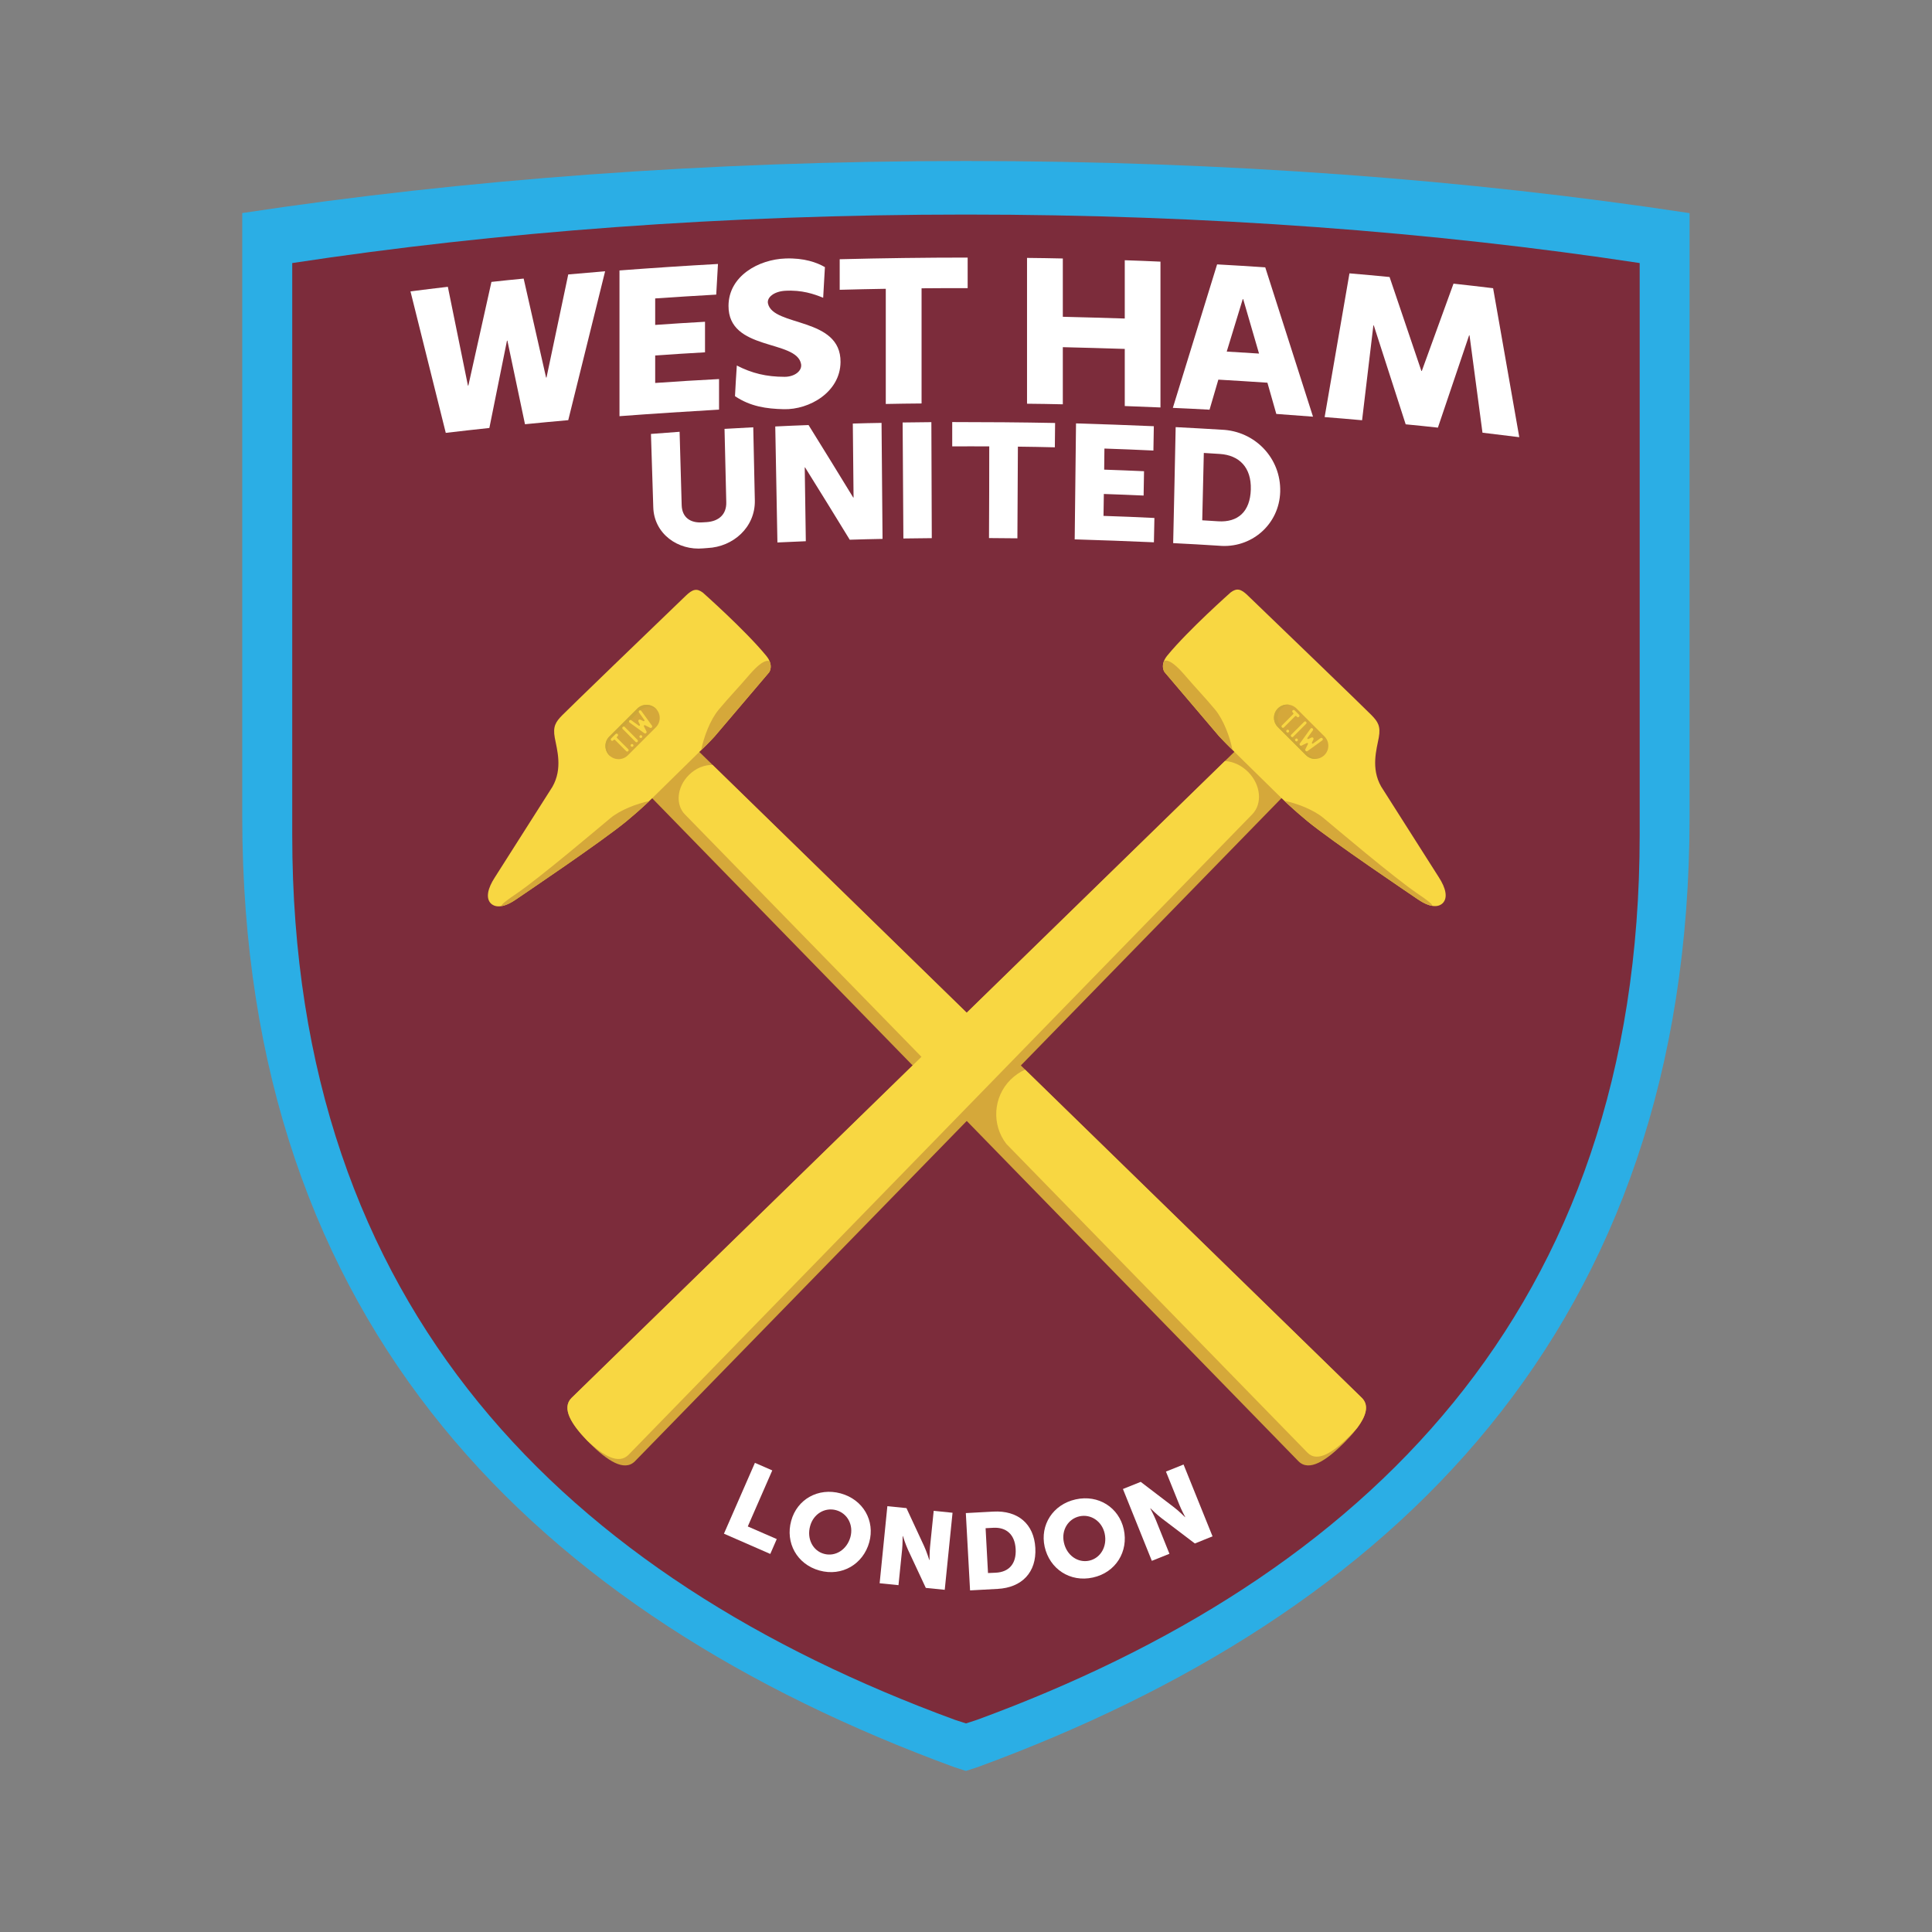 <svg width="600" height="600" viewBox="0 0 600 600" fill="none" xmlns="http://www.w3.org/2000/svg">
<rect x="0" y="0" width="600" height="600" fill="#808080" stroke="none"/>
<g clip-path="url(#clip0_2_7898)">
<path d="M524.74 66.221V66.195C456.454 55.802 380.302 50 299.973 50C219.67 50 143.519 55.802 75.232 66.169V66.53V253.724C75.284 412.241 167.192 501.39 296.311 548.788L299.973 549.974L303.635 548.788C432.781 501.39 524.663 412.241 524.714 253.724V66.582V66.195H524.74V66.221Z" fill="#2BAEE5"/>
<path d="M509.215 81.719V81.693C445.648 72.022 374.757 66.633 299.972 66.633C225.214 66.633 154.323 72.022 90.756 81.693V82.028V259.423C90.807 407.006 176.371 489.991 296.568 534.114L299.998 535.223L303.402 534.114C423.625 489.991 509.163 407.006 509.215 259.423V82.08V81.719Z" fill="#7C2C3B"/>
<path d="M403.254 453.81C406.555 457.137 411.867 453.604 417.308 448.189C422.75 442.747 426.257 437.461 422.93 434.134L215.467 231.855C212.166 228.528 206.235 229.095 202.238 233.092C198.241 237.09 197.699 243.021 201 246.322L403.254 453.81Z" fill="#D5A83A"/>
<path d="M221.887 228.762L238.856 208.802C238.856 208.802 240.455 206.661 237.953 203.644C231.403 195.676 218.277 184.045 218.277 184.045C216.395 182.627 215.105 182.962 212.991 185C202.598 194.954 176.166 220.509 174.567 222.16C172.555 224.223 171.653 225.615 172.297 229.148C172.942 232.707 174.825 238.638 171.55 244.363L153.679 272.472C151.435 275.902 150.79 278.945 152.467 280.595C153.369 281.472 155.639 282.503 160.255 279.306C162.472 277.784 186.764 261.435 194.501 255.065C199.039 251.326 202.495 247.948 202.495 247.948L217.143 233.558C217.194 233.558 220.289 230.515 221.887 228.762Z" fill="#F8D742"/>
<path d="M160.434 277.501C155.354 280.931 155.38 281.447 156.076 281.344C157.185 281.086 158.578 280.493 160.305 279.307C162.523 277.785 186.815 261.436 194.552 255.066C197.749 252.436 200.405 249.986 201.695 248.748C197.698 249.599 192.618 251.533 189.523 254.112C185.371 257.567 167.681 272.576 160.434 277.501Z" fill="#D5A83A"/>
<path d="M221.886 228.762L238.854 208.802C238.854 208.802 239.834 207.487 239.035 205.424C239.035 205.424 237.642 203.851 232.742 209.55C228.616 214.346 226.682 216.229 223.227 220.355C220.545 223.552 218.559 228.891 217.76 232.939C218.765 232.011 220.725 230.051 221.886 228.762Z" fill="#D5A83A"/>
<path d="M197.184 453.811C193.883 457.138 188.57 453.605 183.129 448.189C177.688 442.748 174.181 437.462 177.507 434.135L385.074 231.804C388.374 228.477 394.306 229.045 398.303 233.042C402.3 237.039 402.841 242.97 399.541 246.271L197.184 453.811Z" fill="#D5A83A"/>
<path d="M195.171 451.825L388.837 252.949C392.138 249.623 391.596 243.717 387.599 239.72C385.511 237.631 382.906 236.497 380.405 236.342L177.506 434.134C174.334 437.306 177.403 442.258 182.406 447.441C187.383 452.134 192.128 454.868 195.171 451.825Z" fill="#F8D742"/>
<path d="M378.627 228.683L361.658 208.724C361.658 208.724 360.059 206.583 362.535 203.566C369.085 195.598 382.211 183.967 382.211 183.967C384.12 182.549 385.409 182.884 387.498 184.921C397.89 194.876 424.323 220.431 425.922 222.082C427.933 224.145 428.836 225.537 428.191 229.07C427.546 232.629 425.664 238.56 428.939 244.285L446.81 272.394C449.053 275.824 449.698 278.867 448.022 280.517C447.119 281.394 444.85 282.425 440.234 279.228C438.016 277.706 413.724 261.357 405.988 254.987C401.449 251.248 397.993 247.87 397.993 247.87L383.346 233.48C383.32 233.48 380.251 230.437 378.627 228.683Z" fill="#F8D742"/>
<path d="M440.104 277.423C445.184 280.853 445.159 281.369 444.462 281.266C443.354 281.008 441.961 280.415 440.233 279.228C438.015 277.707 413.723 261.358 405.987 254.988C402.789 252.358 400.133 249.908 398.844 248.67C402.841 249.521 407.921 251.455 411.016 254.034C415.167 257.489 432.858 272.498 440.104 277.423Z" fill="#D5A83A"/>
<path d="M378.625 228.683L361.656 208.724C361.656 208.724 360.677 207.409 361.476 205.345C361.476 205.345 362.869 203.772 367.768 209.472C371.894 214.268 373.828 216.151 377.284 220.277C379.966 223.474 381.952 228.812 382.751 232.861C381.771 231.933 379.811 229.973 378.625 228.683Z" fill="#D5A83A"/>
<path d="M411.325 234.486C409.726 236.085 407.121 236.085 405.522 234.486L396.832 225.796C395.233 224.197 395.233 221.618 396.832 220.019C398.431 218.421 401.01 218.421 402.634 220.019L411.325 228.71C412.924 230.283 412.924 232.888 411.325 234.486Z" fill="#D5A83A"/>
<path d="M398.018 225.794C396.419 224.196 396.419 221.617 398.018 220.018C398.662 219.373 399.488 218.986 400.339 218.858C399.101 218.677 397.811 219.064 396.857 220.018C395.258 221.617 395.258 224.196 396.857 225.794L405.548 234.485C406.502 235.439 407.791 235.826 409.029 235.645C408.178 235.516 407.379 235.155 406.708 234.485L398.018 225.794Z" fill="#CCA738"/>
<path d="M401.834 228.966C401.654 229.147 401.37 229.147 401.215 228.966C401.035 228.786 401.035 228.502 401.215 228.347L405.213 224.35C405.393 224.17 405.677 224.17 405.831 224.35C406.012 224.531 406.012 224.814 405.831 224.969L401.834 228.966Z" fill="#D5A83A"/>
<path d="M403.149 230.307C402.968 230.488 402.71 230.488 402.53 230.307C402.349 230.127 402.349 229.869 402.53 229.688C402.71 229.508 402.968 229.508 403.149 229.688C403.329 229.843 403.329 230.127 403.149 230.307Z" fill="#D5A83A"/>
<path d="M400.416 227.575C400.262 227.755 399.978 227.755 399.797 227.575C399.617 227.394 399.617 227.136 399.797 226.956C399.978 226.775 400.236 226.775 400.416 226.956C400.571 227.11 400.571 227.394 400.416 227.575Z" fill="#D5A83A"/>
<path d="M403.614 222.158L402.247 220.792C402.066 220.611 401.783 220.611 401.628 220.792C401.447 220.972 401.447 221.256 401.628 221.411L401.834 221.643C401.912 221.72 401.912 221.849 401.834 221.926L398.301 225.459C398.121 225.64 398.121 225.923 398.301 226.078C398.482 226.259 398.766 226.259 398.92 226.078L402.453 222.545C402.531 222.494 402.66 222.494 402.737 222.571L402.969 222.803C403.15 222.984 403.433 222.984 403.588 222.803C403.794 222.623 403.794 222.339 403.614 222.158Z" fill="#D5A83A"/>
<path d="M410.912 229.533C410.757 229.327 410.499 229.301 410.293 229.43L407.972 231.106C407.869 231.183 407.74 231.183 407.662 231.08C407.585 231.003 407.559 230.9 407.611 230.797L408.075 229.842C408.152 229.688 408.126 229.507 408.023 229.378C408.023 229.378 408.023 229.352 407.998 229.352C407.998 229.352 407.998 229.352 407.998 229.327C407.998 229.327 407.998 229.327 407.998 229.301C407.998 229.301 407.972 229.301 407.972 229.275C407.843 229.172 407.662 229.146 407.508 229.223L406.553 229.688C406.45 229.739 406.347 229.713 406.27 229.636C406.192 229.559 406.167 229.404 406.244 229.327L407.92 227.006C408.075 226.799 408.023 226.542 407.817 226.387C407.611 226.232 407.353 226.284 407.198 226.49L403.897 231.054C403.768 231.235 403.794 231.467 403.923 231.622C403.923 231.622 403.923 231.648 403.949 231.648C404.078 231.776 404.284 231.802 404.439 231.725L406.063 230.925C406.167 230.874 406.27 230.9 406.347 230.977C406.424 231.054 406.45 231.183 406.399 231.261L405.599 232.86C405.522 233.04 405.548 233.221 405.677 233.35C405.677 233.35 405.702 233.35 405.702 233.375C405.857 233.53 406.089 233.53 406.27 233.401L410.834 230.1C411.015 229.997 411.066 229.713 410.912 229.533Z" fill="#D5A83A"/>
<path d="M221.295 237.555C218.768 237.503 216.06 238.56 213.919 240.701C210.206 244.414 209.69 249.933 212.785 253.001L295.693 337.972L309.799 323.866L221.295 237.555Z" fill="#F8D742"/>
<path d="M422.955 434.135L318.36 332.195C316.709 332.917 315.188 333.975 313.821 335.316C308.38 340.757 307.941 349.318 312.532 355.25L406.09 451.18C409.159 454.275 414.11 451 419.164 445.945C420.015 445.094 420.815 444.243 421.537 443.392C424.245 439.756 425.276 436.455 422.955 434.135Z" fill="#F8D742"/>
<path d="M401.629 228.787C401.449 228.967 401.191 228.967 401.01 228.787C400.83 228.606 400.83 228.322 401.01 228.168L405.007 224.171C405.188 223.99 405.472 223.99 405.626 224.171C405.807 224.351 405.807 224.635 405.626 224.789L401.629 228.787Z" fill="#F8D742"/>
<path d="M402.944 230.102C402.763 230.282 402.505 230.282 402.325 230.102C402.144 229.921 402.144 229.664 402.325 229.483C402.505 229.303 402.763 229.303 402.944 229.483C403.124 229.664 403.124 229.947 402.944 230.102Z" fill="#F8D742"/>
<path d="M400.21 227.368C400.055 227.522 399.771 227.548 399.591 227.368C399.41 227.187 399.436 226.929 399.591 226.749C399.771 226.568 400.029 226.568 400.21 226.749C400.39 226.929 400.39 227.213 400.21 227.368Z" fill="#F8D742"/>
<path d="M403.434 221.979L402.067 220.612C401.887 220.431 401.603 220.431 401.448 220.612C401.268 220.792 401.268 221.076 401.448 221.231L401.655 221.463C401.732 221.54 401.732 221.669 401.655 221.747L398.122 225.28C397.941 225.46 397.941 225.744 398.122 225.898C398.302 226.079 398.586 226.079 398.741 225.898L402.274 222.366C402.351 222.314 402.48 222.314 402.557 222.391L402.789 222.623C402.97 222.804 403.253 222.804 403.408 222.623C403.615 222.417 403.615 222.159 403.434 221.979Z" fill="#F8D742"/>
<path d="M410.732 229.327C410.603 229.121 410.32 229.095 410.113 229.224L407.792 230.901C407.689 230.978 407.56 230.978 407.483 230.875C407.406 230.797 407.38 230.694 407.431 230.591L407.896 229.637C407.973 229.482 407.947 229.302 407.844 229.173C407.844 229.173 407.844 229.147 407.818 229.147C407.818 229.147 407.818 229.147 407.818 229.121C407.818 229.121 407.818 229.121 407.792 229.121C407.792 229.121 407.767 229.121 407.767 229.095C407.638 228.992 407.457 228.966 407.302 229.044L406.348 229.508C406.245 229.56 406.142 229.534 406.065 229.456C405.987 229.379 405.962 229.224 406.039 229.147L407.715 226.826C407.87 226.62 407.818 226.362 407.612 226.207C407.406 226.052 407.122 226.104 406.993 226.31L403.692 230.875C403.563 231.055 403.589 231.287 403.718 231.442L403.744 231.468C403.873 231.597 404.079 231.623 404.234 231.545L405.858 230.746C405.936 230.694 406.065 230.72 406.142 230.797C406.219 230.875 406.245 231.004 406.194 231.081L405.394 232.68C405.317 232.835 405.343 233.041 405.472 233.17C405.472 233.17 405.497 233.17 405.497 233.196C405.652 233.35 405.884 233.35 406.065 233.247L410.629 229.946C410.835 229.817 410.861 229.534 410.732 229.327Z" fill="#F8D742"/>
<path d="M203.682 220.07C205.281 221.669 205.281 224.274 203.682 225.872L194.991 234.563C193.392 236.162 190.814 236.162 189.215 234.563C187.616 232.964 187.616 230.385 189.215 228.761L197.905 220.07C199.504 218.471 202.083 218.471 203.682 220.07Z" fill="#D5A83A"/>
<path d="M189.937 229.508L198.627 220.818C200.097 219.348 202.418 219.219 204.017 220.482C203.914 220.353 203.811 220.225 203.682 220.096C202.083 218.497 199.478 218.497 197.879 220.096L189.215 228.76C187.616 230.359 187.616 232.964 189.215 234.563C189.344 234.692 189.473 234.795 189.602 234.898C188.338 233.299 188.467 230.978 189.937 229.508Z" fill="#CCA738"/>
<path d="M197.982 230.205C198.162 230.385 198.162 230.669 197.982 230.824C197.801 231.004 197.518 231.004 197.363 230.824L193.366 226.827C193.185 226.646 193.185 226.362 193.366 226.208C193.546 226.027 193.83 226.027 193.985 226.208L197.982 230.205Z" fill="#D5A83A"/>
<path d="M199.323 228.891C199.503 229.072 199.503 229.33 199.323 229.51C199.142 229.691 198.884 229.665 198.704 229.51C198.523 229.33 198.523 229.072 198.704 228.891C198.884 228.711 199.142 228.711 199.323 228.891Z" fill="#D5A83A"/>
<path d="M196.59 231.624C196.771 231.778 196.771 232.062 196.59 232.243C196.41 232.423 196.152 232.423 195.971 232.243C195.791 232.062 195.791 231.804 195.971 231.624C196.126 231.443 196.41 231.443 196.59 231.624Z" fill="#D5A83A"/>
<path d="M191.174 228.4L189.807 229.767C189.627 229.947 189.627 230.231 189.807 230.386C189.988 230.566 190.271 230.566 190.426 230.386L190.658 230.179C190.736 230.102 190.865 230.102 190.942 230.179L194.475 233.712C194.655 233.893 194.939 233.893 195.094 233.712C195.274 233.532 195.274 233.248 195.094 233.093L191.561 229.56C191.509 229.483 191.509 229.354 191.587 229.277L191.819 229.045C191.999 228.864 191.999 228.58 191.819 228.426C191.638 228.219 191.355 228.219 191.174 228.4Z" fill="#D5A83A"/>
<path d="M198.55 221.103C198.344 221.257 198.318 221.515 198.447 221.722L200.123 224.042C200.201 224.146 200.175 224.274 200.097 224.352C200.02 224.429 199.917 224.429 199.814 224.403L198.86 223.939C198.705 223.862 198.524 223.888 198.395 223.991C198.395 223.991 198.37 223.991 198.37 224.017C198.37 224.017 198.37 224.017 198.344 224.042L198.318 224.068C198.215 224.197 198.189 224.378 198.266 224.532L198.731 225.487C198.782 225.59 198.756 225.693 198.679 225.77C198.602 225.848 198.447 225.873 198.37 225.796L196.049 224.12C195.842 223.965 195.585 224.017 195.43 224.223C195.275 224.429 195.327 224.687 195.533 224.842L200.097 228.143C200.278 228.272 200.51 228.246 200.665 228.117L200.691 228.091C200.819 227.962 200.845 227.756 200.768 227.601L199.968 225.976C199.917 225.899 199.943 225.77 200.02 225.719C200.097 225.641 200.226 225.615 200.304 225.667L201.903 226.466C202.083 226.544 202.264 226.518 202.393 226.389C202.393 226.389 202.393 226.389 202.418 226.363C202.573 226.209 202.573 225.976 202.47 225.796L199.169 221.232C199.014 220.999 198.731 220.974 198.55 221.103Z" fill="#D5A83A"/>
<path d="M197.981 229.765C198.162 229.946 198.162 230.229 197.981 230.384C197.801 230.565 197.517 230.565 197.363 230.384L193.391 226.387C193.211 226.207 193.211 225.923 193.391 225.768C193.572 225.588 193.855 225.588 194.01 225.768L197.981 229.765Z" fill="#F8D742"/>
<path d="M199.323 228.452C199.503 228.632 199.503 228.89 199.323 229.071C199.142 229.251 198.884 229.251 198.704 229.071C198.523 228.89 198.523 228.632 198.704 228.452C198.884 228.271 199.142 228.271 199.323 228.452Z" fill="#F8D742"/>
<path d="M196.59 231.184C196.771 231.339 196.771 231.623 196.59 231.803C196.41 231.984 196.152 231.958 195.971 231.803C195.791 231.623 195.791 231.365 195.971 231.184C196.126 231.004 196.41 231.004 196.59 231.184Z" fill="#F8D742"/>
<path d="M191.174 227.96L189.807 229.327C189.627 229.508 189.627 229.791 189.807 229.946C189.988 230.127 190.271 230.127 190.426 229.946L190.658 229.74C190.736 229.662 190.865 229.662 190.942 229.74L194.475 233.273C194.655 233.453 194.939 233.453 195.094 233.273C195.274 233.092 195.274 232.809 195.094 232.654L191.561 229.121C191.509 229.044 191.509 228.915 191.587 228.837L191.819 228.605C191.999 228.425 191.999 228.141 191.819 227.986C191.638 227.78 191.355 227.78 191.174 227.96Z" fill="#F8D742"/>
<path d="M198.55 220.663C198.344 220.818 198.318 221.076 198.447 221.282L200.123 223.603C200.201 223.706 200.175 223.835 200.097 223.912C200.02 223.99 199.917 223.99 199.814 223.964L198.86 223.5C198.705 223.422 198.524 223.448 198.395 223.551C198.395 223.551 198.37 223.551 198.37 223.577C198.37 223.577 198.37 223.577 198.344 223.603L198.318 223.629C198.215 223.758 198.189 223.938 198.266 224.093L198.731 225.047C198.782 225.15 198.756 225.253 198.679 225.331C198.602 225.408 198.447 225.434 198.37 225.357L196.049 223.68C195.842 223.526 195.585 223.577 195.43 223.783C195.275 223.99 195.327 224.248 195.533 224.402L200.097 227.703C200.278 227.832 200.51 227.806 200.665 227.677L200.691 227.652C200.819 227.523 200.845 227.316 200.768 227.162L199.968 225.537C199.917 225.434 199.943 225.331 200.02 225.279C200.097 225.202 200.226 225.176 200.304 225.228L201.903 226.027C202.083 226.104 202.264 226.079 202.393 225.95C202.393 225.95 202.393 225.924 202.418 225.924C202.573 225.769 202.573 225.537 202.47 225.357L199.169 220.792C199.014 220.56 198.731 220.534 198.55 220.663Z" fill="#F8D742"/>
<path d="M218.406 170.3C210.567 171.048 203.114 165.787 202.882 157.535C202.65 149.953 202.418 142.346 202.16 134.764C205.719 134.481 207.498 134.352 211.057 134.094C211.263 141.675 211.495 149.283 211.702 156.864C211.805 160.629 214.332 162.486 218.123 162.228C218.639 162.202 218.922 162.177 219.438 162.151C223.229 161.893 225.653 159.753 225.55 155.962C225.369 148.38 225.189 140.773 225.008 133.191C228.567 132.985 230.346 132.882 233.931 132.701C234.085 140.283 234.24 147.89 234.421 155.472C234.55 163.75 227.716 169.836 219.722 170.197C219.206 170.248 218.922 170.274 218.406 170.3Z" fill="white"/>
<path d="M240.764 132.443C244.916 132.237 246.979 132.159 251.105 132.004C255.746 139.483 260.388 146.987 264.978 154.517C265.03 154.517 265.03 154.517 265.082 154.517C265.004 146.858 264.927 139.199 264.849 131.54C268.408 131.437 270.213 131.386 273.772 131.334C273.875 143.351 273.978 155.342 274.082 167.36C270.007 167.437 267.97 167.489 263.895 167.617C259.305 160.113 254.689 152.635 250.021 145.156C249.97 145.156 249.97 145.156 249.918 145.156C250.021 152.789 250.15 160.448 250.254 168.082C246.721 168.236 244.967 168.314 241.434 168.468C241.202 156.451 240.996 144.434 240.764 132.443Z" fill="white"/>
<path d="M280.322 131.205C283.907 131.153 285.686 131.127 289.245 131.102C289.296 143.119 289.322 155.11 289.374 167.127C285.841 167.153 284.087 167.179 280.554 167.23C280.477 155.239 280.4 143.222 280.322 131.205Z" fill="white"/>
<path d="M307.22 138.632C302.63 138.606 300.335 138.606 295.719 138.632C295.719 135.615 295.719 134.093 295.719 131.076C306.369 131.076 317.019 131.154 327.67 131.36C327.644 134.377 327.618 135.898 327.592 138.916C323.002 138.813 320.707 138.761 316.117 138.709C316.065 148.199 316.014 157.689 315.962 167.179C312.429 167.128 310.676 167.128 307.143 167.102C307.194 157.612 307.22 148.122 307.22 138.632Z" fill="white"/>
<path d="M334.168 131.488C342.24 131.72 350.286 132.03 358.332 132.365C358.28 135.382 358.254 136.904 358.203 139.921C352.117 139.637 349.074 139.508 342.988 139.302C342.962 141.932 342.936 143.222 342.911 145.852C347.862 146.033 350.337 146.11 355.289 146.342C355.237 149.359 355.211 150.881 355.16 153.898C350.208 153.666 347.759 153.588 342.807 153.408C342.782 156.141 342.756 157.482 342.704 160.216C349.022 160.422 352.194 160.551 358.512 160.861C358.461 163.878 358.435 165.399 358.357 168.416C350.157 168.055 341.956 167.746 333.756 167.514C333.911 155.523 334.04 143.505 334.168 131.488Z" fill="white"/>
<path d="M365.113 132.648C370.813 132.932 373.675 133.113 379.374 133.448C389.741 133.835 397.864 142.293 397.58 152.711C397.297 162.898 388.58 170.453 378.446 169.473C372.798 169.112 369.987 168.958 364.34 168.674C364.624 156.657 364.856 144.64 365.113 132.648ZM378.317 161.892C384.429 162.279 388.245 158.926 388.451 152.015C388.658 145.156 384.841 141.365 378.833 140.978C376.847 140.849 375.841 140.797 373.856 140.668C373.701 147.631 373.52 154.594 373.366 161.582C375.325 161.711 376.331 161.763 378.317 161.892Z" fill="white"/>
<path d="M127.479 90.489C132.12 89.896 134.441 89.612 139.083 89.07C141.172 99.308 143.261 109.52 145.324 119.758C145.375 119.758 145.401 119.758 145.453 119.732C147.825 109.004 150.223 98.277 152.622 87.549C156.619 87.111 158.63 86.904 162.627 86.517C164.948 96.755 167.269 106.993 169.59 117.256C169.642 117.256 169.667 117.256 169.719 117.256C171.962 106.58 174.232 95.904 176.475 85.228C181.066 84.815 183.335 84.635 187.925 84.248C184.109 99.669 180.292 115.064 176.475 130.486C171.112 130.976 168.404 131.208 163.04 131.749C161.209 123.085 159.378 114.446 157.573 105.781C157.521 105.781 157.496 105.781 157.444 105.807C155.613 114.832 153.782 123.884 151.977 132.91C146.562 133.503 143.854 133.786 138.438 134.431C134.802 119.784 131.14 105.136 127.479 90.489Z" fill="white"/>
<path d="M419.088 84.893C424.065 85.331 426.566 85.537 431.543 86.027C434.844 95.749 438.119 105.471 441.42 115.193C441.471 115.193 441.497 115.193 441.549 115.219C444.824 106.168 448.125 97.142 451.4 88.09C456.325 88.632 458.801 88.915 463.7 89.509C466.408 104.93 469.116 120.351 471.824 135.772C467.259 135.205 464.964 134.921 460.4 134.379C459.059 124.296 457.718 114.239 456.377 104.156C456.325 104.156 456.299 104.156 456.248 104.13C452.998 113.698 449.775 123.239 446.552 132.806C442.554 132.368 440.543 132.162 436.546 131.775C433.245 121.537 429.944 111.299 426.643 101.062C426.592 101.062 426.566 101.062 426.514 101.062C425.354 110.887 424.168 120.686 423.007 130.511C418.34 130.099 416.019 129.892 411.377 129.531C413.956 114.652 416.509 99.772 419.088 84.893Z" fill="white"/>
<path d="M192.387 83.99C202.573 83.216 212.759 82.546 222.971 81.978C222.739 85.795 222.636 87.703 222.43 91.494C216.112 91.855 209.793 92.242 203.475 92.68C203.475 95.981 203.475 97.632 203.475 100.907C209.665 100.468 212.759 100.288 218.948 99.927C218.948 103.718 218.948 105.626 218.948 109.417C212.759 109.778 209.665 109.958 203.475 110.397C203.475 113.826 203.475 115.528 203.475 118.932C210.077 118.468 216.705 118.056 223.306 117.72C223.306 121.511 223.306 123.42 223.306 127.21C212.991 127.803 202.702 128.474 192.387 129.248C192.387 114.187 192.387 99.102 192.387 83.99Z" fill="white"/>
<path d="M275.088 89.688C269.363 89.792 266.5 89.843 260.775 89.998C260.775 86.207 260.775 84.299 260.775 80.508C274.03 80.173 287.259 79.992 300.514 79.992C300.514 83.783 300.514 85.691 300.514 89.482C294.79 89.482 291.927 89.482 286.202 89.534C286.202 101.448 286.202 113.387 286.202 125.301C281.767 125.327 279.549 125.379 275.088 125.456C275.088 113.542 275.088 101.628 275.088 89.688Z" fill="white"/>
<path d="M318.953 80.096C323.389 80.147 325.606 80.173 330.068 80.276C330.068 86.311 330.068 92.345 330.068 98.379C336.489 98.534 342.884 98.715 349.305 98.921C349.305 92.886 349.305 86.852 349.305 80.818C353.741 80.972 355.959 81.05 360.394 81.256C360.394 96.342 360.394 111.428 360.394 126.54C355.959 126.359 353.741 126.256 349.305 126.101C349.305 120.196 349.305 114.29 349.305 108.359C342.884 108.153 336.489 107.972 330.068 107.818C330.068 113.723 330.068 119.628 330.068 125.56C325.632 125.456 323.414 125.431 318.953 125.379C318.953 110.293 318.953 95.207 318.953 80.096Z" fill="white"/>
<path d="M393.609 118.855C387.523 118.442 384.48 118.262 378.368 117.901C377.285 121.64 376.743 123.497 375.635 127.236C371.07 126.978 368.801 126.875 364.236 126.669C368.827 111.815 373.391 96.961 377.981 82.107C383.964 82.443 386.955 82.623 392.938 83.036C397.889 98.483 402.841 113.93 407.766 129.402C403.202 129.041 400.932 128.887 396.368 128.551C395.285 124.657 394.718 122.723 393.609 118.855ZM385.95 92.887C384.299 98.328 382.623 103.743 380.973 109.185C384.996 109.417 386.981 109.546 391.004 109.804C389.354 104.156 387.729 98.534 386.079 92.887C386.027 92.912 386.001 92.887 385.95 92.887Z" fill="white"/>
<path d="M243.937 80.276C235.659 80.559 226.298 85.665 226.246 94.949C226.143 109.132 247.444 105.341 248.785 113.078C249.146 115.218 246.722 117.023 243.679 117.023C237.98 117.023 233.493 115.914 228.825 113.516C228.593 117.436 228.413 119.473 228.258 123.032C233.054 126.255 238.032 126.952 243.395 127.081C251.364 127.287 260.957 121.768 261.034 112.433C261.163 98.353 240.043 101.551 238.496 94.227C238.109 92.344 240.404 90.513 243.808 90.307C249.043 89.998 252.782 91.313 255.645 92.473C255.877 87.96 255.954 87.316 256.186 82.958C253.685 81.513 249.713 80.069 243.937 80.276Z" fill="white"/>
<path d="M234.447 454.301L239.837 456.647L232.229 474.054L241.229 477.974L239.218 482.59L224.828 476.298L234.447 454.301Z" fill="white"/>
<path d="M261.085 463.79C268.099 465.725 271.787 472.3 269.956 478.954C268.073 485.762 261.497 489.681 254.509 487.747C247.495 485.813 243.833 479.108 245.715 472.3C247.52 465.647 254.071 461.882 261.085 463.79ZM255.927 482.564C259.409 483.518 262.993 481.3 264.102 477.355C265.134 473.564 263.148 469.954 259.667 469C256.185 468.045 252.626 470.134 251.595 473.925C250.486 477.871 252.446 481.636 255.927 482.564Z" fill="white"/>
<path d="M275.578 467.762L281.509 468.355L287.002 480.191C287.776 481.868 288.601 484.472 288.601 484.472H288.678C288.678 484.472 288.678 481.868 288.833 480.372L289.968 469.206L295.821 469.799L293.397 493.73L287.518 493.137L281.999 481.326C281.225 479.65 280.4 477.045 280.4 477.045H280.323C280.323 477.045 280.323 479.65 280.168 481.146L279.034 492.286L273.18 491.693L275.578 467.762Z" fill="white"/>
<path d="M299.947 469.902L308.483 469.438C316.039 469.026 321.119 473.177 321.532 480.733C321.944 488.289 317.354 493.06 309.798 493.447L301.262 493.911L299.947 469.902ZM309.257 488.418C313.331 488.212 315.678 485.659 315.42 481.043C315.162 476.478 312.454 474.261 308.509 474.467L306.085 474.596L306.833 488.521L309.257 488.418Z" fill="white"/>
<path d="M334.065 465.647C341.157 464.074 347.5 468.2 348.996 474.93C350.518 481.816 346.52 488.366 339.403 489.913C332.311 491.486 325.942 487.231 324.42 480.32C322.95 473.615 326.973 467.22 334.065 465.647ZM338.268 484.678C341.775 483.905 343.942 480.268 343.065 476.246C342.214 472.403 338.758 470.134 335.251 470.907C331.744 471.681 329.552 475.188 330.403 479.031C331.254 483.028 334.735 485.452 338.268 484.678Z" fill="white"/>
<path d="M348.738 462.424L354.257 460.206L364.624 468.123C366.093 469.232 368.028 471.166 368.028 471.166L368.079 471.14C368.079 471.14 366.867 468.845 366.3 467.427L362.096 457.008L367.563 454.816L376.563 477.123L371.071 479.341L360.678 471.45C359.208 470.341 357.274 468.407 357.274 468.407L357.222 468.432C357.222 468.432 358.435 470.727 359.002 472.146L363.179 482.538L357.712 484.73L348.738 462.424Z" fill="white"/>
</g>
<defs>
<clipPath id="clip0_2_7898">
<rect width="449.533" height="500" fill="white" transform="translate(75.232 50)"/>
</clipPath>
</defs>
</svg>
